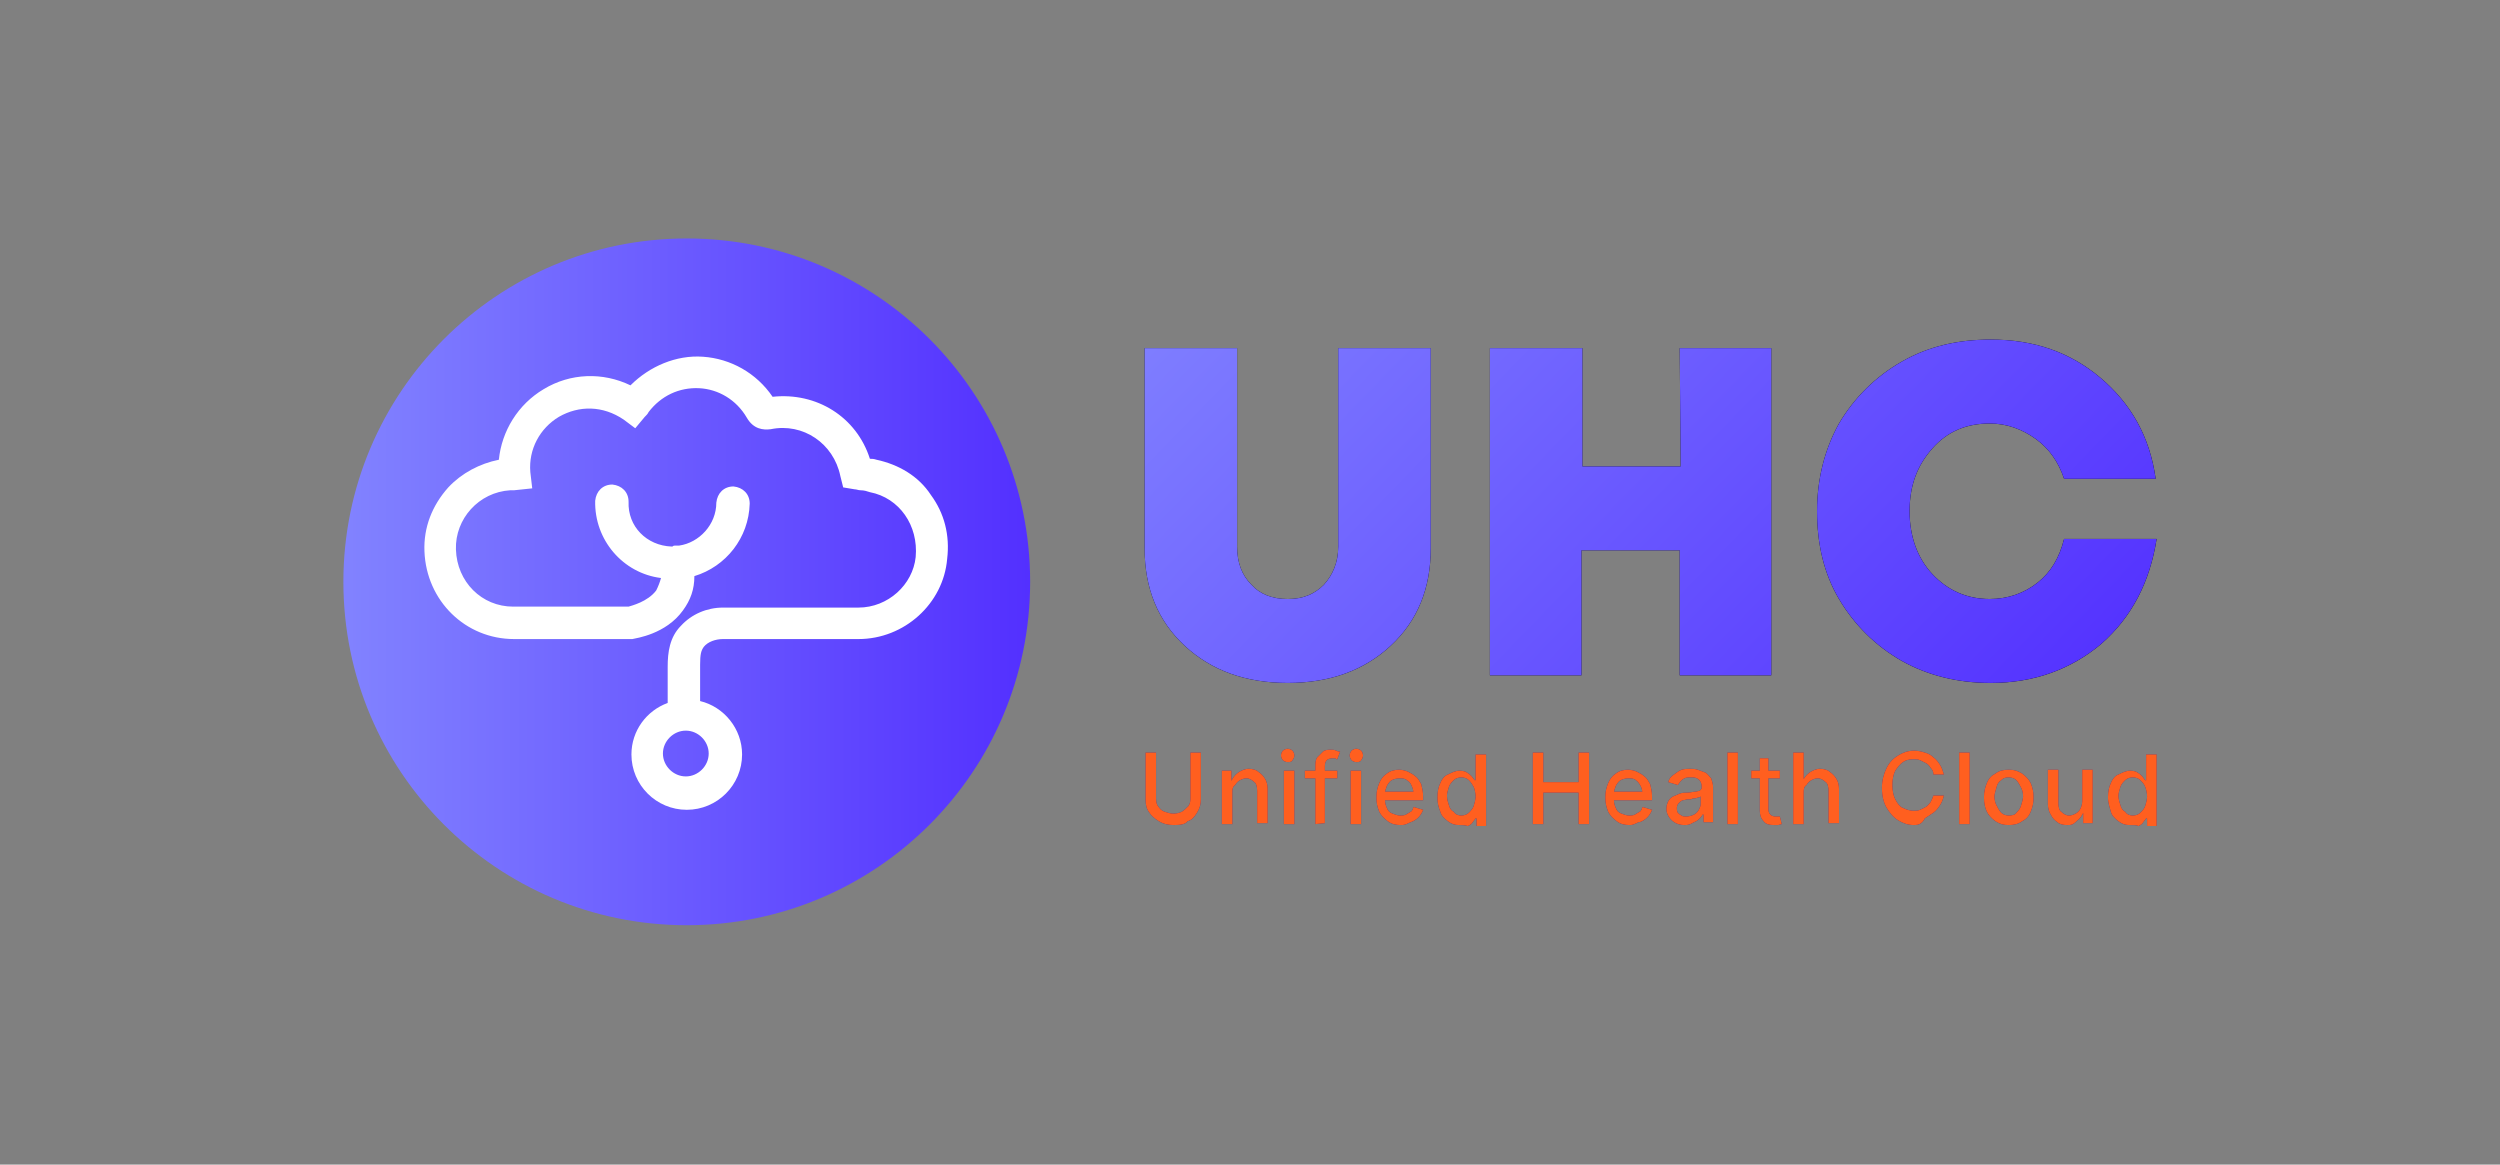 <?xml version="1.0" encoding="utf-8"?>
<!-- Generator: Adobe Illustrator 24.0.1, SVG Export Plug-In . SVG Version: 6.00 Build 0)  -->
<svg version="1.1" id="Layer_1" xmlns="http://www.w3.org/2000/svg" xmlns:xlink="http://www.w3.org/1999/xlink" x="0px" y="0px"
	 viewBox="0 0 262.1 122.1" style="enable-background:new 0 0 262.1 122.1;" xml:space="preserve">
<rect x="0" y="0" width="262.1" height="122.1" fill="#808080" stroke="none"/>
<style type="text/css">
	.st0{fill:url(#SVGID_1_);}
	.st1{fill:url(#SVGID_2_);}
	.st2{fill:url(#SVGID_3_);}
	.st3{fill:#412E8A;}
	.st4{fill:#FF5F1F;}
	.st5{fill:url(#SVGID_4_);}
	.st6{fill:#FFFFFF;}
</style>
<g>
	<g>
		<g>
			<g>
				<path d="M145.8,67.7c-2.8,2.6-6.4,3.9-10.8,3.9s-8-1.3-10.8-3.9c-2.8-2.6-4.2-6-4.2-10.2v-21h9.7v20.8c0,1.7,0.5,3,1.5,4
					c0.9,1,2.2,1.5,3.8,1.5c1.6,0,2.8-0.5,3.8-1.5c0.9-1,1.5-2.3,1.5-4V36.5h9.7v21C150,61.7,148.6,65.1,145.8,67.7z"/>
				<path d="M176.1,36.5h9.6v34.3h-9.6V57.7h-10.3v13.1h-9.6V36.5h9.7v12.4h10.3L176.1,36.5L176.1,36.5z"/>
				<path d="M208.7,71.6c-3.5,0-6.6-0.8-9.3-2.3c-2.8-1.6-5-3.8-6.6-6.5c-1.6-2.7-2.3-5.8-2.3-9.2c0-3.4,0.8-6.5,2.3-9.2
					c1.6-2.7,3.8-4.9,6.6-6.5s5.9-2.3,9.3-2.3c4.5,0,8.3,1.3,11.5,4c3.2,2.7,5.2,6.2,5.8,10.6h-9.6c-0.6-1.8-1.6-3.2-3-4.2
					c-1.4-1-3-1.6-4.8-1.6c-2.4,0-4.4,0.8-6,2.6c-1.6,1.8-2.4,3.9-2.4,6.6c0,2.6,0.8,4.9,2.4,6.6c1.6,1.7,3.6,2.6,6,2.6
					c1.9,0,3.6-0.6,5-1.7c1.4-1.1,2.3-2.6,2.8-4.6h9.7c-0.7,4.5-2.6,8.2-5.8,11C217.1,70.2,213.2,71.6,208.7,71.6z"/>
			</g>
		</g>
		<g>
			<g>
				
					<linearGradient id="SVGID_1_" gradientUnits="userSpaceOnUse" x1="115.568" y1="103.42" x2="201.087" y2="20.509" gradientTransform="matrix(1 0 0 -1 0 134.622)">
					<stop  offset="7.448846e-03" style="stop-color:#8182FF"/>
					<stop  offset="0.841" style="stop-color:#5534FF"/>
					<stop  offset="1" style="stop-color:#5330FF"/>
				</linearGradient>
				<path class="st0" d="M145.8,67.7c-2.8,2.6-6.4,3.9-10.8,3.9s-8-1.3-10.8-3.9c-2.8-2.6-4.2-6-4.2-10.2v-21h9.7v20.8
					c0,1.7,0.5,3,1.5,4c0.9,1,2.2,1.5,3.8,1.5c1.6,0,2.8-0.5,3.8-1.5c0.9-1,1.5-2.3,1.5-4V36.5h9.7v21
					C150,61.7,148.6,65.1,145.8,67.7z"/>
				
					<linearGradient id="SVGID_2_" gradientUnits="userSpaceOnUse" x1="131.171" y1="119.513" x2="216.69" y2="36.603" gradientTransform="matrix(1 0 0 -1 0 134.622)">
					<stop  offset="7.448846e-03" style="stop-color:#8182FF"/>
					<stop  offset="0.841" style="stop-color:#5534FF"/>
					<stop  offset="1" style="stop-color:#5330FF"/>
				</linearGradient>
				<path class="st1" d="M176.1,36.5h9.6v34.3h-9.6V57.7h-10.3v13.1h-9.6V36.5h9.7v12.4h10.3L176.1,36.5L176.1,36.5z"/>
				
					<linearGradient id="SVGID_3_" gradientUnits="userSpaceOnUse" x1="149.41" y1="138.327" x2="234.929" y2="55.416" gradientTransform="matrix(1 0 0 -1 0 134.622)">
					<stop  offset="7.448846e-03" style="stop-color:#8182FF"/>
					<stop  offset="0.841" style="stop-color:#5534FF"/>
					<stop  offset="1" style="stop-color:#5330FF"/>
				</linearGradient>
				<path class="st2" d="M208.7,71.6c-3.5,0-6.6-0.8-9.3-2.3c-2.8-1.6-5-3.8-6.6-6.5c-1.6-2.7-2.3-5.8-2.3-9.2
					c0-3.4,0.8-6.5,2.3-9.2c1.6-2.7,3.8-4.9,6.6-6.5s5.9-2.3,9.3-2.3c4.5,0,8.3,1.3,11.5,4c3.2,2.7,5.2,6.2,5.8,10.6h-9.6
					c-0.6-1.8-1.6-3.2-3-4.2c-1.4-1-3-1.6-4.8-1.6c-2.4,0-4.4,0.8-6,2.6c-1.6,1.8-2.4,3.9-2.4,6.6c0,2.6,0.8,4.9,2.4,6.6
					c1.6,1.7,3.6,2.6,6,2.6c1.9,0,3.6-0.6,5-1.7c1.4-1.1,2.3-2.6,2.8-4.6h9.7c-0.7,4.5-2.6,8.2-5.8,11
					C217.1,70.2,213.2,71.6,208.7,71.6z"/>
			</g>
		</g>
	</g>
	<g>
		<g>
			<path class="st3" d="M123.1,86.5c-0.6,0-1.1-0.1-1.6-0.4c-0.5-0.3-0.8-0.6-1-0.9c-0.3-0.4-0.4-0.8-0.4-1.4v-4.9h1.1v4.8
				c0,0.4,0.1,0.7,0.2,0.8c0.2,0.3,0.4,0.5,0.7,0.6c0.3,0.1,0.6,0.2,0.9,0.2c0.4,0,0.7-0.1,0.9-0.2s0.5-0.4,0.7-0.6
				c0.2-0.3,0.2-0.6,0.2-0.8v-4.8h1.1v4.9c0,0.5-0.1,0.9-0.4,1.4c-0.3,0.5-0.6,0.8-1,0.9C124.3,86.4,123.8,86.5,123.1,86.5z"/>
			<path class="st3" d="M129.2,83.1v3.3h-1.1v-5.6h1v1.3H129c0.2-0.5,0.4-0.8,0.8-1.1c0.3-0.2,0.7-0.4,1.1-0.4c0.4,0,0.8,0.1,1,0.3
				c0.3,0.2,0.5,0.4,0.7,0.7c0.2,0.3,0.3,0.7,0.3,1.1v3.6h-1.1v-3.4c0-0.4-0.1-0.8-0.3-0.9c-0.2-0.2-0.5-0.4-0.8-0.4
				c-0.3,0-0.5,0.1-0.7,0.2c-0.2,0.1-0.4,0.3-0.5,0.5C129.2,82.5,129.2,82.8,129.2,83.1z"/>
			<path class="st3" d="M135,79.9c-0.2,0-0.4-0.1-0.5-0.2c-0.1-0.1-0.2-0.3-0.2-0.5s0.1-0.4,0.2-0.5c0.1-0.1,0.3-0.2,0.5-0.2
				c0.2,0,0.4,0.1,0.5,0.2c0.1,0.1,0.2,0.3,0.2,0.5s-0.1,0.4-0.2,0.5C135.4,79.9,135.2,79.9,135,79.9z M134.6,86.4v-5.6h1.1v5.6
				H134.6z"/>
			<path class="st3" d="M140.2,80.8v0.8h-3.4v-0.8H140.2z M137.9,86.4v-6.2c0-0.4,0.1-0.7,0.2-0.8c0.2-0.2,0.4-0.4,0.6-0.6
				c0.2-0.2,0.6-0.2,0.8-0.2c0.2,0,0.4,0,0.6,0.1c0.2,0.1,0.3,0.1,0.4,0.1l-0.3,0.8c-0.1,0-0.1,0-0.2-0.1c-0.1,0-0.2,0-0.3,0
				c-0.3,0-0.5,0.1-0.6,0.2c-0.1,0.1-0.2,0.3-0.2,0.6v6L137.9,86.4L137.9,86.4z"/>
			<path class="st3" d="M142.2,79.9c-0.2,0-0.4-0.1-0.5-0.2c-0.1-0.1-0.2-0.3-0.2-0.5s0.1-0.4,0.2-0.5c0.1-0.1,0.3-0.2,0.5-0.2
				c0.2,0,0.4,0.1,0.5,0.2c0.1,0.1,0.2,0.3,0.2,0.5s-0.1,0.4-0.2,0.5C142.6,79.9,142.4,79.9,142.2,79.9z M141.6,86.4v-5.6h1.1v5.6
				H141.6z"/>
			<path class="st3" d="M146.9,86.5c-0.6,0-1-0.1-1.4-0.4c-0.4-0.3-0.7-0.6-0.9-1c-0.2-0.5-0.3-0.9-0.3-1.5s0.1-1,0.3-1.5
				c0.2-0.5,0.5-0.8,0.8-1c0.4-0.3,0.8-0.4,1.3-0.4c0.3,0,0.7,0.1,0.9,0.2s0.6,0.3,0.8,0.5c0.3,0.2,0.4,0.5,0.6,0.8
				c0.1,0.4,0.2,0.8,0.2,1.3v0.4h-4.4V83h3.9l-0.5,0.3c0-0.4-0.1-0.7-0.2-0.9c-0.1-0.3-0.3-0.5-0.5-0.6c-0.2-0.2-0.5-0.2-0.8-0.2
				s-0.6,0.1-0.8,0.2c-0.2,0.1-0.4,0.4-0.5,0.6c-0.1,0.3-0.2,0.5-0.2,0.8v0.6c0,0.4,0.1,0.7,0.2,0.9c0.1,0.3,0.3,0.5,0.6,0.6
				c0.3,0.1,0.5,0.2,0.8,0.2c0.2,0,0.4,0,0.6-0.1c0.2-0.1,0.3-0.2,0.5-0.3c0.2-0.1,0.2-0.3,0.3-0.5l1,0.3c-0.1,0.3-0.3,0.6-0.5,0.8
				c-0.2,0.2-0.5,0.4-0.8,0.5S147.4,86.5,146.9,86.5z"/>
			<path class="st3" d="M153,86.5c-0.5,0-0.8-0.1-1.2-0.4c-0.4-0.3-0.7-0.6-0.8-1c-0.2-0.5-0.3-0.9-0.3-1.5s0.1-1.1,0.3-1.5
				c0.2-0.5,0.5-0.8,0.8-0.9c0.4-0.2,0.8-0.4,1.2-0.4c0.4,0,0.7,0.1,0.8,0.2c0.2,0.1,0.4,0.3,0.5,0.4c0.1,0.1,0.2,0.3,0.3,0.4h0.1
				v-2.7h1.1v7.5h-1v-0.8h-0.1c-0.1,0.1-0.2,0.3-0.3,0.4c-0.1,0.2-0.3,0.3-0.5,0.4C153.5,86.5,153.3,86.5,153,86.5z M153.2,85.5
				c0.3,0,0.6-0.1,0.8-0.3c0.2-0.2,0.4-0.4,0.5-0.7c0.1-0.3,0.2-0.7,0.2-1s-0.1-0.8-0.2-1s-0.3-0.5-0.5-0.7
				c-0.2-0.2-0.5-0.3-0.8-0.3s-0.6,0.1-0.8,0.3c-0.2,0.2-0.4,0.4-0.5,0.7c-0.1,0.3-0.2,0.7-0.2,0.9c0,0.4,0.1,0.7,0.2,1
				c0.1,0.4,0.3,0.6,0.5,0.7C152.6,85.4,152.9,85.5,153.2,85.5z"/>
			<path class="st3" d="M160.7,86.4v-7.5h1.1V82h3.7v-3.1h1.1v7.5h-1.1v-3.3h-3.7v3.3H160.7z"/>
			<path class="st3" d="M170.9,86.5c-0.6,0-1-0.1-1.4-0.4c-0.4-0.3-0.7-0.6-0.9-1c-0.2-0.5-0.3-0.9-0.3-1.5s0.1-1,0.3-1.5
				c0.2-0.5,0.5-0.8,0.8-1c0.4-0.3,0.8-0.4,1.3-0.4c0.3,0,0.7,0.1,0.9,0.2s0.6,0.3,0.8,0.5c0.3,0.2,0.4,0.5,0.6,0.8
				c0.1,0.4,0.2,0.8,0.2,1.3v0.4h-4.4V83h3.9l-0.5,0.3c0-0.4-0.1-0.7-0.2-0.9s-0.3-0.5-0.5-0.6c-0.2-0.2-0.5-0.2-0.8-0.2
				s-0.6,0.1-0.8,0.2s-0.4,0.4-0.5,0.6c-0.1,0.3-0.2,0.5-0.2,0.8v0.6c0,0.4,0.1,0.7,0.2,0.9c0.1,0.3,0.3,0.5,0.6,0.6
				c0.3,0.1,0.5,0.2,0.8,0.2c0.2,0,0.4,0,0.6-0.1c0.2-0.1,0.3-0.2,0.5-0.3c0.2-0.1,0.2-0.3,0.3-0.5l1,0.3c-0.1,0.3-0.3,0.6-0.5,0.8
				c-0.2,0.2-0.5,0.4-0.8,0.5C171.8,86.1,171.4,86.5,170.9,86.5z"/>
			<path class="st3" d="M176.6,86.5c-0.4,0-0.7-0.1-0.9-0.2s-0.5-0.3-0.7-0.6c-0.2-0.3-0.3-0.6-0.3-0.9c0-0.3,0.1-0.6,0.2-0.8
				c0.1-0.2,0.3-0.4,0.5-0.5c0.2-0.1,0.5-0.2,0.7-0.3c0.3-0.1,0.5-0.1,0.8-0.1s0.6-0.1,0.8-0.1c0.2,0,0.4-0.1,0.5-0.1
				c0.1-0.1,0.2-0.2,0.2-0.3l0,0c0-0.2,0-0.4-0.1-0.6c-0.1-0.2-0.2-0.3-0.4-0.4c-0.2-0.1-0.4-0.1-0.6-0.1c-0.3,0-0.5,0-0.7,0.1
				s-0.3,0.2-0.4,0.3c-0.1,0.1-0.2,0.3-0.3,0.4l-1-0.3c0.1-0.4,0.3-0.6,0.6-0.8s0.5-0.4,0.8-0.5c0.3-0.1,0.7-0.1,0.9-0.1
				c0.2,0,0.5,0,0.8,0.1s0.5,0.2,0.8,0.3c0.2,0.1,0.4,0.4,0.6,0.6c0.1,0.3,0.2,0.6,0.2,0.9v3.7h-1v-0.8h-0.1
				c-0.1,0.2-0.2,0.3-0.3,0.4c-0.1,0.1-0.3,0.3-0.6,0.4C177.1,86.5,176.9,86.5,176.6,86.5z M176.8,85.6c0.3,0,0.6-0.1,0.8-0.2
				c0.2-0.1,0.4-0.3,0.5-0.5c0.1-0.2,0.2-0.4,0.2-0.6v-0.8c0,0-0.1,0.1-0.2,0.1s-0.3,0.1-0.4,0.1c-0.1,0-0.3,0-0.4,0.1
				c-0.1,0-0.3,0-0.3,0c-0.2,0-0.4,0.1-0.6,0.1c-0.2,0.1-0.3,0.2-0.4,0.3c-0.1,0.1-0.2,0.3-0.2,0.5s0,0.3,0.1,0.5
				c0.1,0.1,0.2,0.2,0.4,0.3C176.4,85.6,176.6,85.6,176.8,85.6z"/>
			<path class="st3" d="M182.2,78.9v7.5h-1.1v-7.5H182.2z"/>
			<path class="st3" d="M186.6,80.8v0.8h-3v-0.8H186.6z M184.3,79.5h1.1v5.4c0,0.2,0.1,0.4,0.2,0.5c0.1,0.1,0.3,0.2,0.5,0.2
				c0.1,0,0.1,0,0.2,0s0.2,0,0.3,0l0.2,0.8c-0.1,0-0.3,0.1-0.4,0.1c-0.1,0-0.3,0-0.4,0c-0.5,0-0.9-0.1-1.1-0.4
				c-0.3-0.3-0.4-0.7-0.4-1.1v-5.5H184.3z"/>
			<path class="st3" d="M189.1,83.1v3.3H188v-7.5h1.1v3.2h-0.2c0.2-0.5,0.4-0.8,0.8-1.1c0.3-0.2,0.7-0.4,1.1-0.4
				c0.4,0,0.8,0.1,1,0.3c0.3,0.2,0.5,0.4,0.7,0.7c0.2,0.3,0.3,0.7,0.3,1.1v3.6h-1.1v-3.4c0-0.4-0.1-0.8-0.3-0.9
				c-0.2-0.2-0.5-0.4-0.8-0.4c-0.3,0-0.5,0.1-0.7,0.2c-0.2,0.1-0.4,0.3-0.5,0.5C189.1,82.5,189.1,82.8,189.1,83.1z"/>
			<path class="st3" d="M200.7,86.5c-0.7,0-1.2-0.2-1.7-0.5s-0.9-0.8-1.2-1.3s-0.5-1.2-0.5-2.1c0-0.8,0.2-1.5,0.5-2.1s0.7-1,1.2-1.3
				c0.5-0.3,1-0.5,1.7-0.5c0.4,0,0.8,0.1,1.1,0.2c0.4,0.1,0.7,0.3,0.9,0.5c0.3,0.2,0.5,0.5,0.7,0.8c0.2,0.3,0.3,0.7,0.4,1h-1.1
				c0-0.3-0.1-0.5-0.3-0.7c-0.1-0.2-0.3-0.4-0.5-0.5c-0.2-0.1-0.4-0.2-0.6-0.3c-0.2-0.1-0.5-0.1-0.7-0.1c-0.5,0-0.8,0.1-1.1,0.3
				c-0.3,0.2-0.6,0.6-0.8,0.9c-0.2,0.4-0.3,0.9-0.3,1.5s0.1,1.1,0.3,1.5c0.2,0.4,0.5,0.8,0.8,0.9c0.4,0.2,0.8,0.3,1.1,0.3
				c0.2,0,0.5,0,0.7-0.1c0.2-0.1,0.4-0.2,0.6-0.3c0.2-0.1,0.3-0.3,0.5-0.5c0.1-0.2,0.2-0.4,0.3-0.7h1.1c-0.1,0.4-0.2,0.7-0.4,1
				c-0.2,0.3-0.4,0.6-0.7,0.8c-0.3,0.2-0.6,0.4-0.9,0.6C201.5,86.4,201.1,86.5,200.7,86.5z"/>
			<path class="st3" d="M206.5,78.9v7.5h-1.1v-7.5H206.5z"/>
			<path class="st3" d="M210.6,86.5c-0.6,0-0.9-0.1-1.4-0.4c-0.4-0.3-0.7-0.6-0.9-1s-0.3-0.9-0.3-1.5s0.1-1,0.3-1.5
				c0.2-0.5,0.5-0.8,0.9-1c0.4-0.3,0.8-0.4,1.4-0.4c0.6,0,0.9,0.1,1.4,0.4c0.4,0.3,0.7,0.6,0.9,1c0.2,0.5,0.3,0.9,0.3,1.5
				s-0.1,1-0.3,1.5s-0.5,0.8-0.9,1C211.6,86.4,211.1,86.5,210.6,86.5z M210.6,85.5c0.4,0,0.7-0.1,0.8-0.3c0.2-0.2,0.4-0.4,0.5-0.8
				c0.1-0.3,0.2-0.7,0.2-0.9c0-0.4-0.1-0.7-0.2-0.9s-0.3-0.6-0.5-0.8c-0.2-0.2-0.5-0.3-0.8-0.3c-0.4,0-0.6,0.1-0.8,0.3
				c-0.3,0.2-0.4,0.4-0.5,0.8c-0.1,0.3-0.2,0.7-0.2,0.9c0,0.4,0.1,0.7,0.2,0.9s0.3,0.6,0.5,0.8C210,85.4,210.3,85.5,210.6,85.5z"/>
			<path class="st3" d="M216.7,86.5c-0.4,0-0.8-0.1-1-0.3c-0.3-0.2-0.5-0.4-0.7-0.8c-0.2-0.3-0.3-0.7-0.3-1.1v-3.6h1.1v3.5
				c0,0.4,0.1,0.8,0.3,0.9c0.2,0.2,0.5,0.4,0.8,0.4c0.3,0,0.5-0.1,0.7-0.2s0.4-0.3,0.5-0.5c0.1-0.2,0.2-0.5,0.2-0.8v-3.3h1.1v5.6h-1
				V85h0.1c-0.2,0.5-0.4,0.8-0.8,1.1C217.3,86.5,217.1,86.5,216.7,86.5z"/>
			<path class="st3" d="M223.3,86.5c-0.5,0-0.8-0.1-1.2-0.4c-0.4-0.3-0.7-0.6-0.8-1s-0.3-0.9-0.3-1.5s0.1-1.1,0.3-1.5
				c0.2-0.5,0.5-0.8,0.8-0.9c0.4-0.2,0.8-0.4,1.2-0.4c0.4,0,0.7,0.1,0.8,0.2c0.2,0.1,0.4,0.3,0.5,0.4c0.1,0.1,0.2,0.3,0.3,0.4h0.1
				v-2.7h1.1v7.5h-1v-0.8H225c-0.1,0.1-0.2,0.3-0.3,0.4c-0.1,0.2-0.3,0.3-0.5,0.4C224,86.5,223.7,86.5,223.3,86.5z M223.6,85.5
				c0.3,0,0.6-0.1,0.8-0.3c0.2-0.2,0.4-0.4,0.5-0.7c0.1-0.3,0.2-0.7,0.2-1s-0.1-0.8-0.2-1c-0.1-0.3-0.3-0.5-0.5-0.7
				c-0.2-0.2-0.5-0.3-0.8-0.3s-0.6,0.1-0.8,0.3c-0.2,0.2-0.4,0.4-0.5,0.7c-0.1,0.3-0.2,0.7-0.2,0.9c0,0.4,0.1,0.7,0.2,1
				c0.1,0.4,0.3,0.6,0.5,0.7C223,85.4,223.3,85.5,223.6,85.5z"/>
		</g>
		<g>
			<path class="st4" d="M123.1,86.5c-0.6,0-1.1-0.1-1.6-0.4c-0.5-0.3-0.8-0.6-1-0.9c-0.3-0.4-0.4-0.8-0.4-1.4v-4.9h1.1v4.8
				c0,0.4,0.1,0.7,0.2,0.8c0.2,0.3,0.4,0.5,0.7,0.6c0.3,0.1,0.6,0.2,0.9,0.2c0.4,0,0.7-0.1,0.9-0.2s0.5-0.4,0.7-0.6
				c0.2-0.3,0.2-0.6,0.2-0.8v-4.8h1.1v4.9c0,0.5-0.1,0.9-0.4,1.4c-0.3,0.5-0.6,0.8-1,0.9C124.3,86.4,123.8,86.5,123.1,86.5z"/>
			<path class="st4" d="M129.2,83.1v3.3h-1.1v-5.6h1v1.3H129c0.2-0.5,0.4-0.8,0.8-1.1c0.3-0.2,0.7-0.4,1.1-0.4c0.4,0,0.8,0.1,1,0.3
				c0.3,0.2,0.5,0.4,0.7,0.7c0.2,0.3,0.3,0.7,0.3,1.1v3.6h-1.1v-3.4c0-0.4-0.1-0.8-0.3-0.9c-0.2-0.2-0.5-0.4-0.8-0.4
				c-0.3,0-0.5,0.1-0.7,0.2c-0.2,0.1-0.4,0.3-0.5,0.5C129.2,82.5,129.2,82.8,129.2,83.1z"/>
			<path class="st4" d="M135,79.9c-0.2,0-0.4-0.1-0.5-0.2c-0.1-0.1-0.2-0.3-0.2-0.5s0.1-0.4,0.2-0.5c0.1-0.1,0.3-0.2,0.5-0.2
				c0.2,0,0.4,0.1,0.5,0.2c0.1,0.1,0.2,0.3,0.2,0.5s-0.1,0.4-0.2,0.5C135.4,79.9,135.2,79.9,135,79.9z M134.6,86.4v-5.6h1.1v5.6
				H134.6z"/>
			<path class="st4" d="M140.2,80.8v0.8h-3.4v-0.8H140.2z M137.9,86.4v-6.2c0-0.4,0.1-0.7,0.2-0.8c0.2-0.2,0.4-0.4,0.6-0.6
				c0.2-0.2,0.6-0.2,0.8-0.2c0.2,0,0.4,0,0.6,0.1c0.2,0.1,0.3,0.1,0.4,0.1l-0.3,0.8c-0.1,0-0.1,0-0.2-0.1c-0.1,0-0.2,0-0.3,0
				c-0.3,0-0.5,0.1-0.6,0.2c-0.1,0.1-0.2,0.3-0.2,0.6v6L137.9,86.4L137.9,86.4z"/>
			<path class="st4" d="M142.2,79.9c-0.2,0-0.4-0.1-0.5-0.2c-0.1-0.1-0.2-0.3-0.2-0.5s0.1-0.4,0.2-0.5c0.1-0.1,0.3-0.2,0.5-0.2
				c0.2,0,0.4,0.1,0.5,0.2c0.1,0.1,0.2,0.3,0.2,0.5s-0.1,0.4-0.2,0.5C142.6,79.9,142.4,79.9,142.2,79.9z M141.6,86.4v-5.6h1.1v5.6
				H141.6z"/>
			<path class="st4" d="M146.9,86.5c-0.6,0-1-0.1-1.4-0.4c-0.4-0.3-0.7-0.6-0.9-1c-0.2-0.5-0.3-0.9-0.3-1.5s0.1-1,0.3-1.5
				c0.2-0.5,0.5-0.8,0.8-1c0.4-0.3,0.8-0.4,1.3-0.4c0.3,0,0.7,0.1,0.9,0.2s0.6,0.3,0.8,0.5c0.3,0.2,0.4,0.5,0.6,0.8
				c0.1,0.4,0.2,0.8,0.2,1.3v0.4h-4.4V83h3.9l-0.5,0.3c0-0.4-0.1-0.7-0.2-0.9c-0.1-0.3-0.3-0.5-0.5-0.6c-0.2-0.2-0.5-0.2-0.8-0.2
				s-0.6,0.1-0.8,0.2c-0.2,0.1-0.4,0.4-0.5,0.6c-0.1,0.3-0.2,0.5-0.2,0.8v0.6c0,0.4,0.1,0.7,0.2,0.9c0.1,0.3,0.3,0.5,0.6,0.6
				c0.3,0.1,0.5,0.2,0.8,0.2c0.2,0,0.4,0,0.6-0.1c0.2-0.1,0.3-0.2,0.5-0.3c0.2-0.1,0.2-0.3,0.3-0.5l1,0.3c-0.1,0.3-0.3,0.6-0.5,0.8
				c-0.2,0.2-0.5,0.4-0.8,0.5S147.4,86.5,146.9,86.5z"/>
			<path class="st4" d="M153,86.5c-0.5,0-0.8-0.1-1.2-0.4c-0.4-0.3-0.7-0.6-0.8-1c-0.2-0.5-0.3-0.9-0.3-1.5s0.1-1.1,0.3-1.5
				c0.2-0.5,0.5-0.8,0.8-0.9c0.4-0.2,0.8-0.4,1.2-0.4c0.4,0,0.7,0.1,0.8,0.2c0.2,0.1,0.4,0.3,0.5,0.4c0.1,0.1,0.2,0.3,0.3,0.4h0.1
				v-2.7h1.1v7.5h-1v-0.8h-0.1c-0.1,0.1-0.2,0.3-0.3,0.4c-0.1,0.2-0.3,0.3-0.5,0.4C153.5,86.5,153.3,86.5,153,86.5z M153.2,85.5
				c0.3,0,0.6-0.1,0.8-0.3c0.2-0.2,0.4-0.4,0.5-0.7c0.1-0.3,0.2-0.7,0.2-1s-0.1-0.8-0.2-1s-0.3-0.5-0.5-0.7
				c-0.2-0.2-0.5-0.3-0.8-0.3s-0.6,0.1-0.8,0.3c-0.2,0.2-0.4,0.4-0.5,0.7c-0.1,0.3-0.2,0.7-0.2,0.9c0,0.4,0.1,0.7,0.2,1
				c0.1,0.4,0.3,0.6,0.5,0.7C152.6,85.4,152.9,85.5,153.2,85.5z"/>
			<path class="st4" d="M160.7,86.4v-7.5h1.1V82h3.7v-3.1h1.1v7.5h-1.1v-3.3h-3.7v3.3H160.7z"/>
			<path class="st4" d="M170.9,86.5c-0.6,0-1-0.1-1.4-0.4c-0.4-0.3-0.7-0.6-0.9-1c-0.2-0.5-0.3-0.9-0.3-1.5s0.1-1,0.3-1.5
				c0.2-0.5,0.5-0.8,0.8-1c0.4-0.3,0.8-0.4,1.3-0.4c0.3,0,0.7,0.1,0.9,0.2s0.6,0.3,0.8,0.5c0.3,0.2,0.4,0.5,0.6,0.8
				c0.1,0.4,0.2,0.8,0.2,1.3v0.4h-4.4V83h3.9l-0.5,0.3c0-0.4-0.1-0.7-0.2-0.9s-0.3-0.5-0.5-0.6c-0.2-0.2-0.5-0.2-0.8-0.2
				s-0.6,0.1-0.8,0.2s-0.4,0.4-0.5,0.6c-0.1,0.3-0.2,0.5-0.2,0.8v0.6c0,0.4,0.1,0.7,0.2,0.9c0.1,0.3,0.3,0.5,0.6,0.6
				c0.3,0.1,0.5,0.2,0.8,0.2c0.2,0,0.4,0,0.6-0.1c0.2-0.1,0.3-0.2,0.5-0.3c0.2-0.1,0.2-0.3,0.3-0.5l1,0.3c-0.1,0.3-0.3,0.6-0.5,0.8
				c-0.2,0.2-0.5,0.4-0.8,0.5C171.8,86.1,171.4,86.5,170.9,86.5z"/>
			<path class="st4" d="M176.6,86.5c-0.4,0-0.7-0.1-0.9-0.2s-0.5-0.3-0.7-0.6c-0.2-0.3-0.3-0.6-0.3-0.9c0-0.3,0.1-0.6,0.2-0.8
				c0.1-0.2,0.3-0.4,0.5-0.5c0.2-0.1,0.5-0.2,0.7-0.3c0.3-0.1,0.5-0.1,0.8-0.1s0.6-0.1,0.8-0.1c0.2,0,0.4-0.1,0.5-0.1
				c0.1-0.1,0.2-0.2,0.2-0.3l0,0c0-0.2,0-0.4-0.1-0.6c-0.1-0.2-0.2-0.3-0.4-0.4c-0.2-0.1-0.4-0.1-0.6-0.1c-0.3,0-0.5,0-0.7,0.1
				s-0.3,0.2-0.4,0.3c-0.1,0.1-0.2,0.3-0.3,0.4l-1-0.3c0.1-0.4,0.3-0.6,0.6-0.8s0.5-0.4,0.8-0.5c0.3-0.1,0.7-0.1,0.9-0.1
				c0.2,0,0.5,0,0.8,0.1s0.5,0.2,0.8,0.3c0.2,0.1,0.4,0.4,0.6,0.6c0.1,0.3,0.2,0.6,0.2,0.9v3.7h-1v-0.8h-0.1
				c-0.1,0.2-0.2,0.3-0.3,0.4c-0.1,0.1-0.3,0.3-0.6,0.4C177.1,86.5,176.9,86.5,176.6,86.5z M176.8,85.6c0.3,0,0.6-0.1,0.8-0.2
				c0.2-0.1,0.4-0.3,0.5-0.5c0.1-0.2,0.2-0.4,0.2-0.6v-0.8c0,0-0.1,0.1-0.2,0.1s-0.3,0.1-0.4,0.1c-0.1,0-0.3,0-0.4,0.1
				c-0.1,0-0.3,0-0.3,0c-0.2,0-0.4,0.1-0.6,0.1c-0.2,0.1-0.3,0.2-0.4,0.3c-0.1,0.1-0.2,0.3-0.2,0.5s0,0.3,0.1,0.5
				c0.1,0.1,0.2,0.2,0.4,0.3C176.4,85.6,176.6,85.6,176.8,85.6z"/>
			<path class="st4" d="M182.2,78.9v7.5h-1.1v-7.5H182.2z"/>
			<path class="st4" d="M186.6,80.8v0.8h-3v-0.8H186.6z M184.3,79.5h1.1v5.4c0,0.2,0.1,0.4,0.2,0.5c0.1,0.1,0.3,0.2,0.5,0.2
				c0.1,0,0.1,0,0.2,0s0.2,0,0.3,0l0.2,0.8c-0.1,0-0.3,0.1-0.4,0.1c-0.1,0-0.3,0-0.4,0c-0.5,0-0.9-0.1-1.1-0.4
				c-0.3-0.3-0.4-0.7-0.4-1.1v-5.5H184.3z"/>
			<path class="st4" d="M189.1,83.1v3.3H188v-7.5h1.1v3.2h-0.2c0.2-0.5,0.4-0.8,0.8-1.1c0.3-0.2,0.7-0.4,1.1-0.4
				c0.4,0,0.8,0.1,1,0.3c0.3,0.2,0.5,0.4,0.7,0.7c0.2,0.3,0.3,0.7,0.3,1.1v3.6h-1.1v-3.4c0-0.4-0.1-0.8-0.3-0.9
				c-0.2-0.2-0.5-0.4-0.8-0.4c-0.3,0-0.5,0.1-0.7,0.2c-0.2,0.1-0.4,0.3-0.5,0.5C189.1,82.5,189.1,82.8,189.1,83.1z"/>
			<path class="st4" d="M200.7,86.5c-0.7,0-1.2-0.2-1.7-0.5s-0.9-0.8-1.2-1.3s-0.5-1.2-0.5-2.1c0-0.8,0.2-1.5,0.5-2.1s0.7-1,1.2-1.3
				c0.5-0.3,1-0.5,1.7-0.5c0.4,0,0.8,0.1,1.1,0.2c0.4,0.1,0.7,0.3,0.9,0.5c0.3,0.2,0.5,0.5,0.7,0.8c0.2,0.3,0.3,0.7,0.4,1h-1.1
				c0-0.3-0.1-0.5-0.3-0.7c-0.1-0.2-0.3-0.4-0.5-0.5c-0.2-0.1-0.4-0.2-0.6-0.3c-0.2-0.1-0.5-0.1-0.7-0.1c-0.5,0-0.8,0.1-1.1,0.3
				c-0.3,0.2-0.6,0.6-0.8,0.9c-0.2,0.4-0.3,0.9-0.3,1.5s0.1,1.1,0.3,1.5c0.2,0.4,0.5,0.8,0.8,0.9c0.4,0.2,0.8,0.3,1.1,0.3
				c0.2,0,0.5,0,0.7-0.1c0.2-0.1,0.4-0.2,0.6-0.3c0.2-0.1,0.3-0.3,0.5-0.5c0.1-0.2,0.2-0.4,0.3-0.7h1.1c-0.1,0.4-0.2,0.7-0.4,1
				c-0.2,0.3-0.4,0.6-0.7,0.8c-0.3,0.2-0.6,0.4-0.9,0.6C201.5,86.4,201.1,86.5,200.7,86.5z"/>
			<path class="st4" d="M206.5,78.9v7.5h-1.1v-7.5H206.5z"/>
			<path class="st4" d="M210.6,86.5c-0.6,0-0.9-0.1-1.4-0.4c-0.4-0.3-0.7-0.6-0.9-1s-0.3-0.9-0.3-1.5s0.1-1,0.3-1.5
				c0.2-0.5,0.5-0.8,0.9-1c0.4-0.3,0.8-0.4,1.4-0.4c0.6,0,0.9,0.1,1.4,0.4c0.4,0.3,0.7,0.6,0.9,1c0.2,0.5,0.3,0.9,0.3,1.5
				s-0.1,1-0.3,1.5s-0.5,0.8-0.9,1C211.6,86.4,211.1,86.5,210.6,86.5z M210.6,85.5c0.4,0,0.7-0.1,0.8-0.3c0.2-0.2,0.4-0.4,0.5-0.8
				c0.1-0.3,0.2-0.7,0.2-0.9c0-0.4-0.1-0.7-0.2-0.9s-0.3-0.6-0.5-0.8c-0.2-0.2-0.5-0.3-0.8-0.3c-0.4,0-0.6,0.1-0.8,0.3
				c-0.3,0.2-0.4,0.4-0.5,0.8c-0.1,0.3-0.2,0.7-0.2,0.9c0,0.4,0.1,0.7,0.2,0.9s0.3,0.6,0.5,0.8C210,85.4,210.3,85.5,210.6,85.5z"/>
			<path class="st4" d="M216.7,86.5c-0.4,0-0.8-0.1-1-0.3c-0.3-0.2-0.5-0.4-0.7-0.8c-0.2-0.3-0.3-0.7-0.3-1.1v-3.6h1.1v3.5
				c0,0.4,0.1,0.8,0.3,0.9c0.2,0.2,0.5,0.4,0.8,0.4c0.3,0,0.5-0.1,0.7-0.2s0.4-0.3,0.5-0.5c0.1-0.2,0.2-0.5,0.2-0.8v-3.3h1.1v5.6h-1
				V85h0.1c-0.2,0.5-0.4,0.8-0.8,1.1C217.3,86.5,217.1,86.5,216.7,86.5z"/>
			<path class="st4" d="M223.3,86.5c-0.5,0-0.8-0.1-1.2-0.4c-0.4-0.3-0.7-0.6-0.8-1s-0.3-0.9-0.3-1.5s0.1-1.1,0.3-1.5
				c0.2-0.5,0.5-0.8,0.8-0.9c0.4-0.2,0.8-0.4,1.2-0.4c0.4,0,0.7,0.1,0.8,0.2c0.2,0.1,0.4,0.3,0.5,0.4c0.1,0.1,0.2,0.3,0.3,0.4h0.1
				v-2.7h1.1v7.5h-1v-0.8H225c-0.1,0.1-0.2,0.3-0.3,0.4c-0.1,0.2-0.3,0.3-0.5,0.4C224,86.5,223.7,86.5,223.3,86.5z M223.6,85.5
				c0.3,0,0.6-0.1,0.8-0.3c0.2-0.2,0.4-0.4,0.5-0.7c0.1-0.3,0.2-0.7,0.2-1s-0.1-0.8-0.2-1c-0.1-0.3-0.3-0.5-0.5-0.7
				c-0.2-0.2-0.5-0.3-0.8-0.3s-0.6,0.1-0.8,0.3c-0.2,0.2-0.4,0.4-0.5,0.7c-0.1,0.3-0.2,0.7-0.2,0.9c0,0.4,0.1,0.7,0.2,1
				c0.1,0.4,0.3,0.6,0.5,0.7C223,85.4,223.3,85.5,223.6,85.5z"/>
		</g>
	</g>
</g>
<g>
	
		<linearGradient id="SVGID_4_" gradientUnits="userSpaceOnUse" x1="36" y1="73.59" x2="107.927" y2="73.59" gradientTransform="matrix(1 0 0 -1 0 134.622)">
		<stop  offset="7.448846e-03" style="stop-color:#8182FF"/>
		<stop  offset="1" style="stop-color:#5330FF"/>
	</linearGradient>
	<circle class="st5" cx="72" cy="61" r="36"/>
	<path class="st6" d="M97.6,51.9c-1.3-2-3.4-3.2-5.7-3.7c-0.3-0.1-0.5-0.1-0.7-0.1c-1.4-4.4-5.6-7-10.2-6.5c-1.7-2.5-4.4-4-7.3-4.2
		c-2.8-0.2-5.6,1-7.6,3c-2.9-1.4-6.3-1.3-9.1,0.4c-2.7,1.6-4.4,4.4-4.7,7.4c-2,0.4-3.9,1.4-5.3,2.9c-1.7,1.9-2.6,4.2-2.5,6.7
		c0.2,5.2,4.3,9.2,9.4,9.2c4.1,0,8.2,0,12.2,0h0.1h0.1c0.4-0.1,3.5-0.5,5.3-3c0.8-1.1,1.2-2.2,1.2-3.6c3.3-1,5.7-4,5.8-7.6
		c0-1-0.7-1.7-1.7-1.8c-1,0-1.7,0.7-1.8,1.7c0,2.3-1.8,4.2-3.9,4.5c-0.2,0-0.3,0-0.4,0c-0.1,0-0.2,0-0.3,0.1h-0.1
		c-2.6-0.1-4.6-2.1-4.5-4.7c0-1-0.7-1.7-1.7-1.8c-1,0-1.7,0.7-1.8,1.7c-0.1,4.1,2.9,7.6,6.9,8.1c-0.1,0.4-0.3,0.9-0.5,1.3
		c-0.9,1.2-2.6,1.6-2.9,1.7c-4,0-8.1,0-12.1,0c-3.3,0-5.9-2.6-6-6c-0.1-3.2,2.4-6,5.7-6.2c0.1,0,0.3,0,0.4,0l1.9-0.2l-0.2-1.7
		c-0.2-2.4,1-4.6,3-5.8c2.1-1.2,4.6-1.2,6.8,0.3l1.2,0.9l1-1.2l0.1-0.1c0.1-0.1,0.2-0.2,0.3-0.4c1.3-1.7,3.2-2.6,5.3-2.5
		c2,0.1,3.9,1.2,5,3.1c0.7,1.2,1.7,1.3,2.5,1.2c3.4-0.7,6.6,1.5,7.3,4.9l0.3,1.2l1.2,0.2c0.2,0,0.4,0.1,0.6,0.1c0.4,0,0.7,0.1,1,0.2
		c3.1,0.6,5.1,3.5,4.8,6.8c-0.3,2.9-2.9,5.3-6,5.3c-4.7,0-9.5,0-14.2,0c-1.7,0-3.3,0.7-4.4,1.9c-1.2,1.2-1.4,2.8-1.4,4.3
		c0,1.3,0,2,0,2.6c0,0.4,0,0.7,0,1.2c-2.2,0.8-3.8,2.9-3.8,5.4c0,3.2,2.6,5.8,5.8,5.8c3.2,0,5.8-2.6,5.8-5.8c0-2.7-1.9-5-4.4-5.6
		c0-0.4,0-0.8,0-1.2c0-0.6,0-1.2,0-2.6c0-1.1,0.1-1.5,0.4-1.9c0.4-0.5,1.2-0.8,2-0.8c4.7,0,9.5,0,14.2,0c4.8,0,8.9-3.7,9.3-8.4
		C99.6,56.1,99,53.8,97.6,51.9z M74.3,79c0,1.3-1.1,2.4-2.4,2.4c-1.3,0-2.4-1.1-2.4-2.4c0-1.3,1.1-2.4,2.4-2.4
		C73.2,76.6,74.3,77.7,74.3,79z"/>
</g>
</svg>
